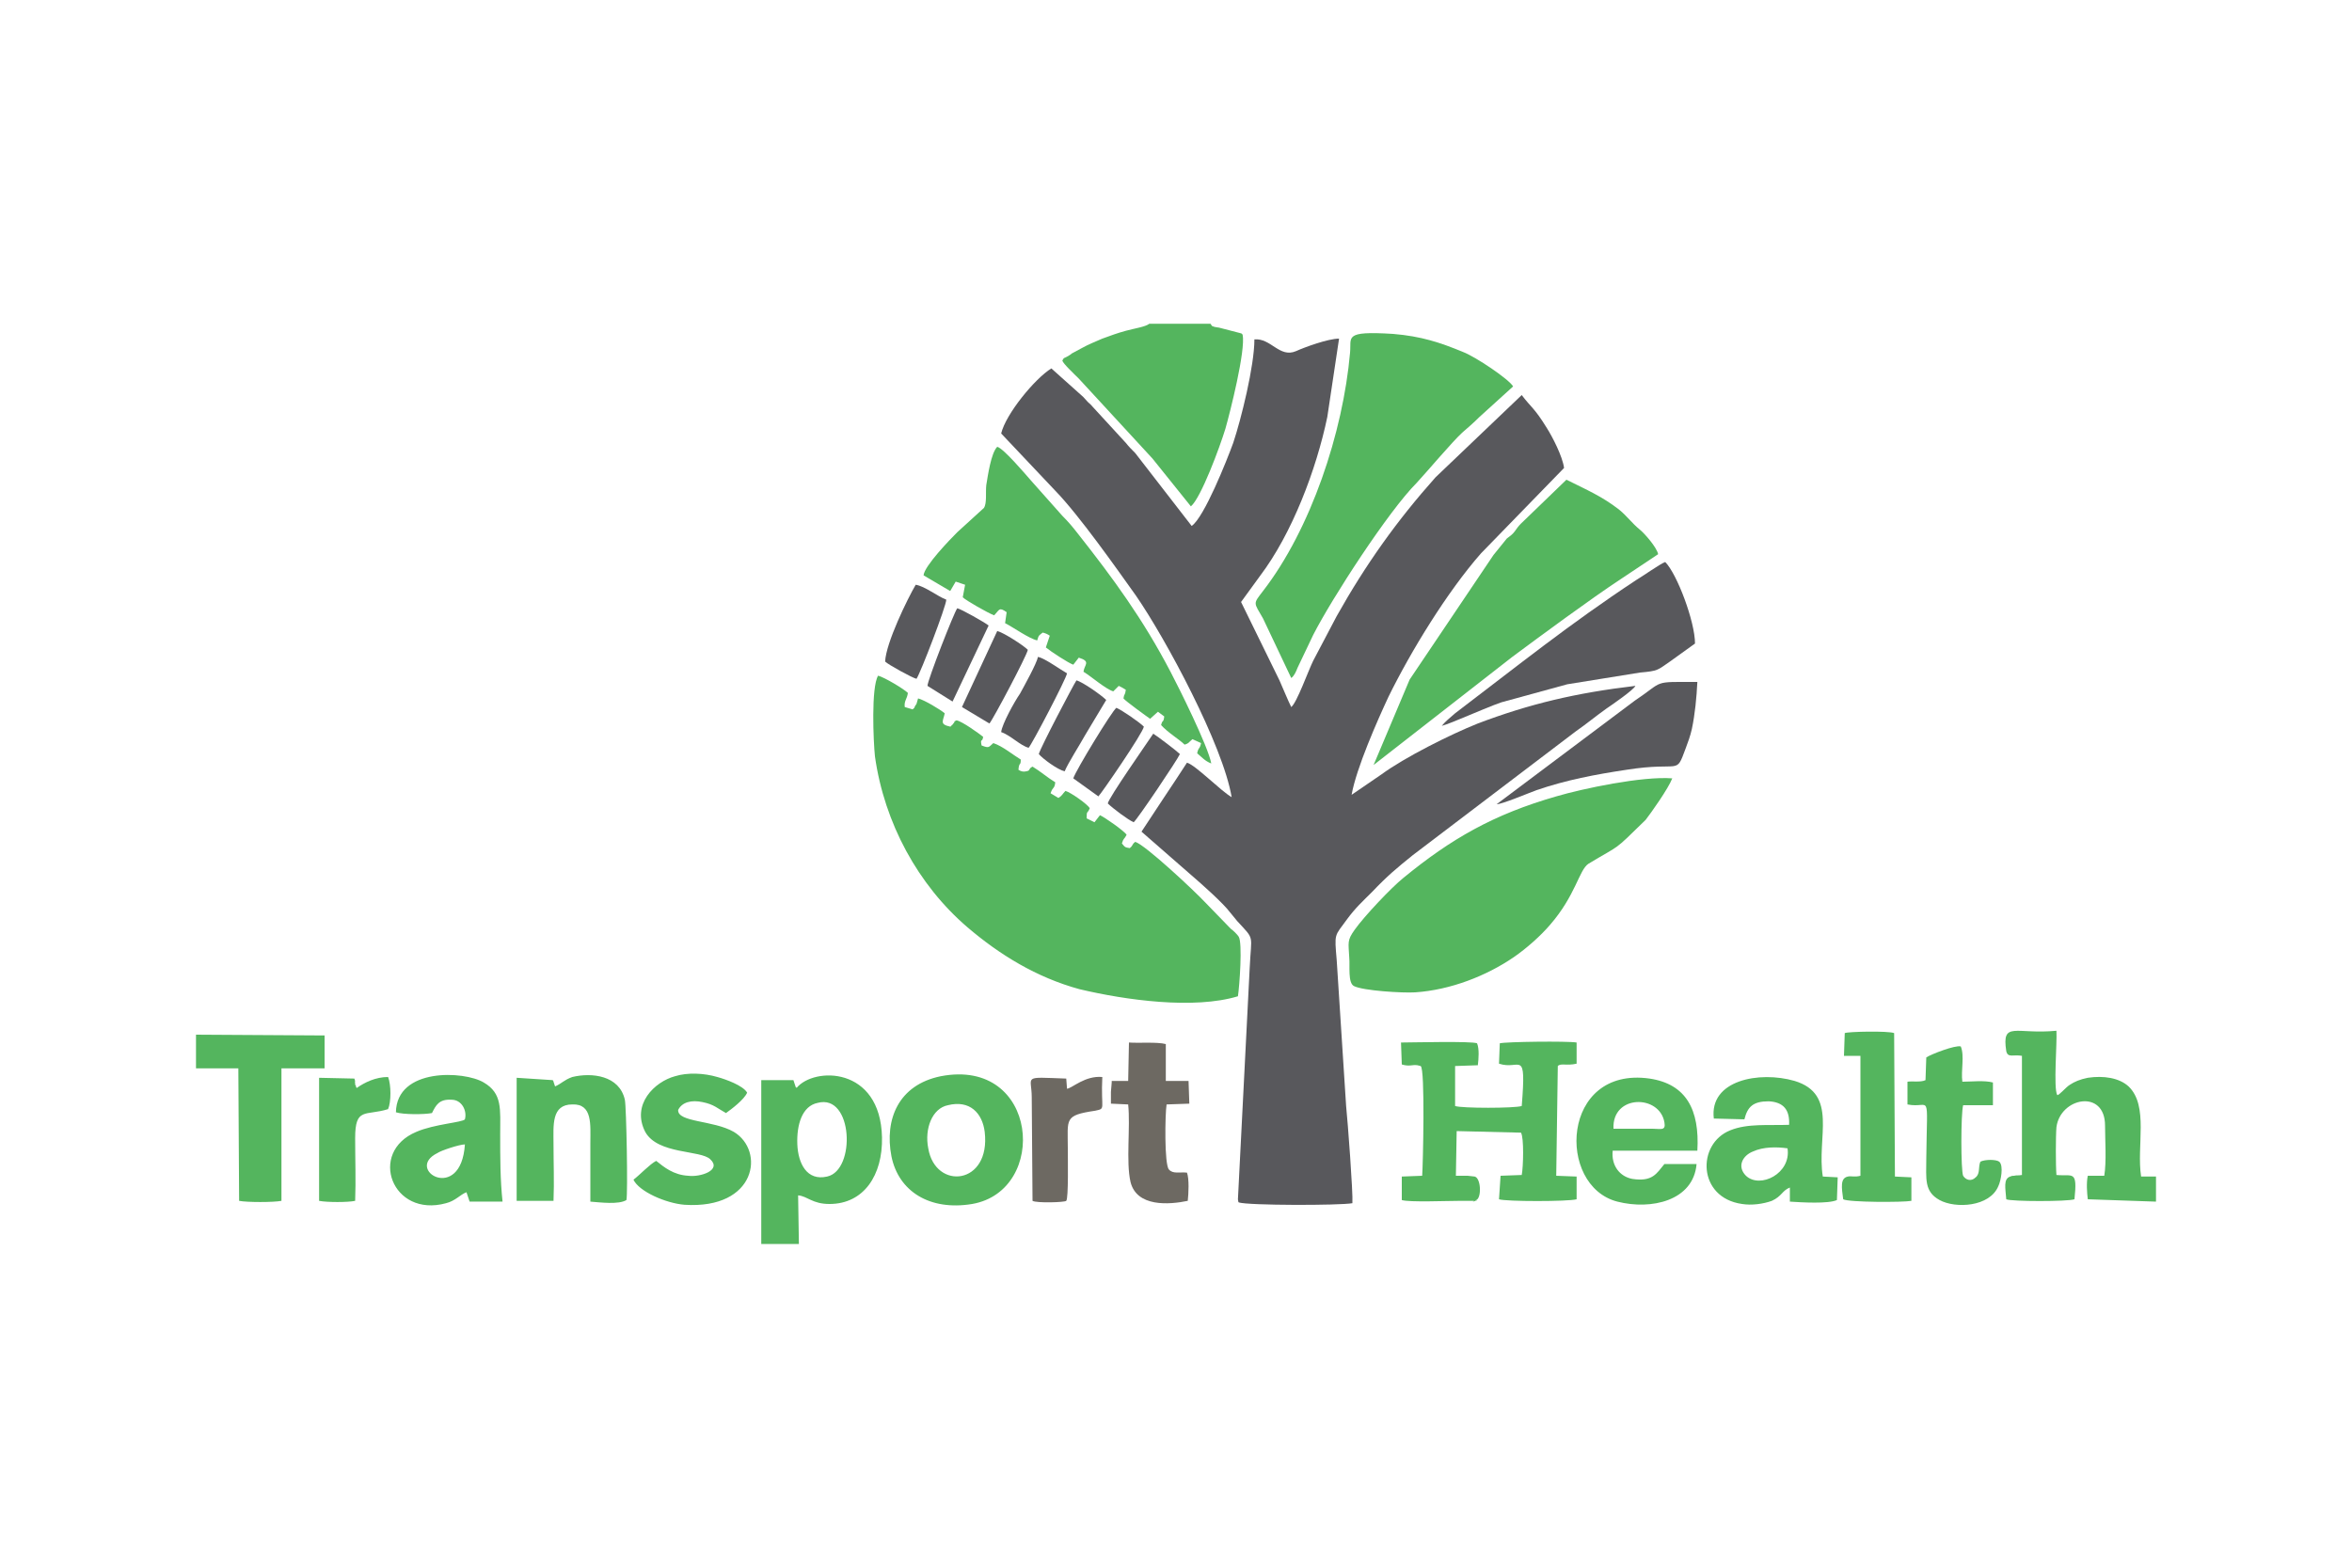 <?xml version="1.0" encoding="utf-8"?>
<!-- Generator: Adobe Illustrator 25.4.1, SVG Export Plug-In . SVG Version: 6.00 Build 0)  -->
<svg version="1.1" id="Layer_1" xmlns="http://www.w3.org/2000/svg" xmlns:xlink="http://www.w3.org/1999/xlink" x="0px" y="0px"
	 viewBox="0 0 300 200" style="enable-background:new 0 0 300 200;" xml:space="preserve">
<style type="text/css">
	.st0{fill-rule:evenodd;clip-rule:evenodd;fill:#1D1D1B;}
	.st1{fill:#1D1D1B;}
	.st2{fill:#6E6D73;}
	.st3{fill:#FFFFFF;}
	.st4{fill-rule:evenodd;clip-rule:evenodd;}
	.st5{fill:#231F20;}
	.st6{fill:#00A5B9;}
	.st7{fill:#C2C1C6;}
	.st8{fill:#0A4163;}
	.st9{fill:#094063;}
	.st10{fill:#0D4365;}
	.st11{fill:#17B6BF;}
	.st12{fill:#8FD2CE;}
	.st13{fill:#636466;}
	.st14{fill:#00BFD7;}
	.st15{fill:#00BFDC;}
	.st16{fill:#00AEC9;}
	.st17{fill:#8ED8F8;}
	.st18{fill:#0099B0;}
	.st19{fill:#44C8F5;}
	.st20{fill:#008296;}
	.st21{fill:#0091A7;}
	.st22{fill:#00A0B8;}
	.st23{fill:#006474;}
	.st24{fill:#007285;}
	.st25{fill:none;}
	.st26{fill:#FBB040;}
	.st27{fill:#00A6CE;}
	.st28{fill:#00AFDB;}
	.st29{fill:#00B274;}
	.st30{fill:#7F3F98;}
	.st31{fill:#2A2A2A;}
	.st32{fill:#FC5400;}
	.st33{fill:#007DBA;}
	.st34{fill:#E73033;}
	.st35{fill:#1392D1;}
	.st36{fill:#010101;}
	.st37{fill:#1B9DD9;}
	.st38{fill:#E36F1E;}
	.st39{fill:#EB9558;}
	.st40{fill:#9C0059;}
	.st41{fill:#EA610A;}
	.st42{fill:#E53F12;}
	.st43{fill:#241E49;}
	.st44{fill:#241E48;}
	.st45{fill:#251E49;}
	.st46{fill:#241E47;}
	.st47{fill:#241F4A;}
	.st48{fill:#2A3884;}
	.st49{fill:#251E4A;}
	.st50{fill:#231D45;}
	.st51{fill:#089647;}
	.st52{fill:#840035;}
	.st53{fill:#7D0031;}
	.st54{fill:#E01256;}
	.st55{fill:#E01257;}
	.st56{fill:#DA0F55;}
	.st57{fill:#D00B53;}
	.st58{fill:#A30147;}
	.st59{fill:#73012C;}
	.st60{fill:#9E0144;}
	.st61{fill:#970040;}
	.st62{fill:#C50750;}
	.st63{fill:#90003C;}
	.st64{fill:#AC0049;}
	.st65{fill:#B4004B;}
	.st66{fill:#BC034D;}
	.st67{fill:#004833;}
	.st68{fill:#E30000;}
	.st69{fill:#FFCD00;}
	.st70{fill:#78BE20;}
	.st71{clip-path:url(#SVGID_00000054232838241837100310000002291611141126164118_);fill:#003E6A;}
	.st72{clip-path:url(#SVGID_00000159441877114273081290000011803509452997087895_);}
	.st73{clip-path:url(#SVGID_00000157273011007487989090000017201544787528812674_);fill:#003E6A;}
	.st74{clip-path:url(#SVGID_00000007392701511613471660000005733145325357256845_);fill:#003E6A;}
	.st75{clip-path:url(#SVGID_00000008851156977683671720000006750053543863348920_);fill:#003E6A;}
	.st76{clip-path:url(#SVGID_00000080189145155759891620000002382597529154219146_);fill:#003E6A;}
	.st77{clip-path:url(#SVGID_00000038396509057390565560000017154902755814929546_);fill:#003E6A;}
	.st78{clip-path:url(#SVGID_00000083790041626689835040000012295646627523652764_);fill:#003E6A;}
	.st79{clip-path:url(#SVGID_00000072996172162460659660000012757643294551170694_);fill:#003E6A;}
	.st80{clip-path:url(#SVGID_00000113344385432807133160000008649697206351061413_);fill:#003E6A;}
	.st81{clip-path:url(#SVGID_00000144303788635375549610000000219494791499623340_);fill:#003E6A;}
	.st82{clip-path:url(#SVGID_00000083052456849432077930000004423317048096054688_);fill:#003E6A;}
	.st83{clip-path:url(#SVGID_00000044877279739244101340000016676619092099071927_);fill:#003E6A;}
	.st84{clip-path:url(#SVGID_00000055695861503716623140000013807419154160720037_);fill:#003E6A;}
	.st85{clip-path:url(#SVGID_00000036934026193321471240000006537215826509221534_);fill:#003E6A;}
	.st86{fill:#1D225A;}
	.st87{fill:#8CAAD5;}
	.st88{opacity:0.7;fill:#1D225A;enable-background:new    ;}
	.st89{fill:#7A2982;}
	.st90{fill:#7FBC42;}
	.st91{fill:#99D1EB;}
	.st92{fill:#6DB13D;}
	.st93{fill:#A6CE42;}
	.st94{fill:#77787B;}
	.st95{fill:#C7BEBB;}
	.st96{fill:url(#SVGID_00000144324718717749084310000006795735691377671320_);}
	.st97{fill:url(#SVGID_00000176041021809926417890000005872019244683219328_);}
	.st98{fill:url(#SVGID_00000114042856560598811780000016022618101585758127_);}
	.st99{fill:url(#SVGID_00000040539377465296351130000013700218990663244189_);}
	.st100{fill:url(#SVGID_00000167393785649216688790000005595955599638469774_);}
	.st101{fill:url(#SVGID_00000013883107623201802400000005487964491859641021_);}
	.st102{fill:url(#SVGID_00000127036838653117762100000017486671573572493444_);}
	.st103{fill:url(#SVGID_00000114772938892570028340000011517011249029427645_);}
	.st104{fill:url(#SVGID_00000135659958797083766600000003795516208200400267_);}
	.st105{fill:url(#SVGID_00000004518558406335406320000011624570483813395604_);}
	.st106{fill:url(#SVGID_00000176754674010600648250000016362702567465410455_);}
	.st107{fill:url(#SVGID_00000066473883936977422610000005225726393820568224_);}
	.st108{fill:#C6BEBB;}
	.st109{fill:#3C4449;}
	.st110{fill:#DE0614;}
	.st111{fill-rule:evenodd;clip-rule:evenodd;fill:#204D85;}
	.st112{fill-rule:evenodd;clip-rule:evenodd;fill:#E3672A;}
	.st113{fill-rule:evenodd;clip-rule:evenodd;fill:#FFFFFE;}
	.st114{fill-rule:evenodd;clip-rule:evenodd;fill:#E30313;}
	.st115{fill-rule:evenodd;clip-rule:evenodd;fill:#1C0E47;}
	.st116{fill-rule:evenodd;clip-rule:evenodd;fill:#B19759;}
	.st117{fill:#1C0E47;}
	.st118{fill-rule:evenodd;clip-rule:evenodd;fill:#019542;}
	.st119{fill-rule:evenodd;clip-rule:evenodd;fill:#FDFAFB;}
	.st120{fill-rule:evenodd;clip-rule:evenodd;fill:#FFED00;}
	.st121{fill-rule:evenodd;clip-rule:evenodd;fill:#F3ECD1;}
	.st122{fill-rule:evenodd;clip-rule:evenodd;fill:#F13E45;}
	.st123{fill-rule:evenodd;clip-rule:evenodd;fill:#007A83;}
	.st124{fill-rule:evenodd;clip-rule:evenodd;fill:#007B83;}
	.st125{fill-rule:evenodd;clip-rule:evenodd;fill:#007B84;}
	.st126{fill-rule:evenodd;clip-rule:evenodd;fill:#017A85;}
	.st127{fill-rule:evenodd;clip-rule:evenodd;fill:#712782;}
	.st128{fill-rule:evenodd;clip-rule:evenodd;fill:#9A1F80;}
	.st129{fill-rule:evenodd;clip-rule:evenodd;fill:#FFFFFF;}
	.st130{clip-path:url(#SVGID_00000137810513102949783900000009308814773200926642_);}
	
		.st131{clip-path:url(#SVGID_00000137121003525567895680000000183107797712411326_);fill-rule:evenodd;clip-rule:evenodd;fill:#00468B;}
	
		.st132{clip-path:url(#SVGID_00000167380705885044594430000004506555434445825704_);fill-rule:evenodd;clip-rule:evenodd;fill:#00468B;}
	
		.st133{clip-path:url(#SVGID_00000042013784507093119450000003421195880253548478_);fill-rule:evenodd;clip-rule:evenodd;fill:#00468B;}
	
		.st134{clip-path:url(#SVGID_00000044170528459133452440000001440469915823713960_);fill-rule:evenodd;clip-rule:evenodd;fill:#00468B;}
	
		.st135{clip-path:url(#SVGID_00000021823186095968568750000016644107281943852223_);fill-rule:evenodd;clip-rule:evenodd;fill:#00468B;}
	
		.st136{clip-path:url(#SVGID_00000165229161357330112120000004641405891490295466_);fill-rule:evenodd;clip-rule:evenodd;fill:#00468B;}
	
		.st137{clip-path:url(#SVGID_00000161625820478533798870000016272846486604931726_);fill-rule:evenodd;clip-rule:evenodd;fill:#00468B;}
	
		.st138{clip-path:url(#SVGID_00000070111304740819352450000010705370916274276742_);fill-rule:evenodd;clip-rule:evenodd;fill:#00468B;}
	
		.st139{clip-path:url(#SVGID_00000090995115716045719190000002477644716359848870_);fill-rule:evenodd;clip-rule:evenodd;fill:#00468B;}
	
		.st140{clip-path:url(#SVGID_00000055665789902477452340000016296682699022177193_);fill-rule:evenodd;clip-rule:evenodd;fill:#00468B;}
	
		.st141{clip-path:url(#SVGID_00000011750176297005044050000013692121326418286978_);fill-rule:evenodd;clip-rule:evenodd;fill:#00468B;}
	
		.st142{clip-path:url(#SVGID_00000054224427920653732410000013775840406404868535_);fill-rule:evenodd;clip-rule:evenodd;fill:#00468B;}
	.st143{clip-path:url(#SVGID_00000052079207829449853250000017565622415223421580_);}
	
		.st144{clip-path:url(#SVGID_00000134972263848900316750000011197290748547066261_);fill:url(#SVGID_00000106856118773284638880000009074041714140195994_);}
	.st145{clip-path:url(#SVGID_00000081643670807170316110000002179794158907808694_);}
	
		.st146{clip-path:url(#SVGID_00000045580785954552042790000015200244403956137130_);fill-rule:evenodd;clip-rule:evenodd;fill:#00468B;}
	
		.st147{clip-path:url(#SVGID_00000042000932836849987520000012346392949274717869_);fill-rule:evenodd;clip-rule:evenodd;fill:#00468B;}
	
		.st148{clip-path:url(#SVGID_00000064337513717476050560000012398983892793282213_);fill-rule:evenodd;clip-rule:evenodd;fill:#00468B;}
	.st149{clip-path:url(#SVGID_00000000923755550650916370000003995744531552495008_);fill:#00468B;}
	.st150{clip-path:url(#SVGID_00000174598974218711188990000015862497967050709402_);fill:#00468B;}
	.st151{fill-rule:evenodd;clip-rule:evenodd;fill:#005199;}
	.st152{fill-rule:evenodd;clip-rule:evenodd;fill:#005097;}
	.st153{fill-rule:evenodd;clip-rule:evenodd;fill:#7CC144;}
	.st154{fill-rule:evenodd;clip-rule:evenodd;fill:#F66735;}
	.st155{fill-rule:evenodd;clip-rule:evenodd;fill:#014E96;}
	.st156{fill-rule:evenodd;clip-rule:evenodd;fill:#93A4CE;}
	.st157{fill-rule:evenodd;clip-rule:evenodd;fill:#034B8B;}
	.st158{fill-rule:evenodd;clip-rule:evenodd;fill:#0B4C8B;}
	.st159{fill-rule:evenodd;clip-rule:evenodd;fill:#0B528C;}
	.st160{fill-rule:evenodd;clip-rule:evenodd;fill:#90B870;}
	.st161{fill-rule:evenodd;clip-rule:evenodd;fill:#2A2A65;}
	.st162{fill:#002F6B;}
	.st163{fill:#67C7C5;}
	.st164{fill:#00457C;}
	.st165{fill-rule:evenodd;clip-rule:evenodd;fill:#02457C;}
	.st166{fill-rule:evenodd;clip-rule:evenodd;fill:#00A1E2;}
	.st167{fill:#006EB7;}
	.st168{fill:#C9D300;}
	.st169{fill-rule:evenodd;clip-rule:evenodd;fill:#1B154A;}
	.st170{fill-rule:evenodd;clip-rule:evenodd;fill:#F37237;}
	.st171{fill:#1B154A;}
	.st172{fill-rule:evenodd;clip-rule:evenodd;fill:#58585C;}
	.st173{fill-rule:evenodd;clip-rule:evenodd;fill:#54B55E;}
	.st174{fill-rule:evenodd;clip-rule:evenodd;fill:#6D6962;}
	.st175{fill-rule:evenodd;clip-rule:evenodd;fill:#8D2468;}
	.st176{fill-rule:evenodd;clip-rule:evenodd;fill:#911E66;}
	.st177{fill-rule:evenodd;clip-rule:evenodd;fill:#00578D;}
	.st178{fill-rule:evenodd;clip-rule:evenodd;fill:#C9DA2B;}
	.st179{fill-rule:evenodd;clip-rule:evenodd;fill:#12BCC0;}
	.st180{fill-rule:evenodd;clip-rule:evenodd;fill:#0083CA;}
	.st181{fill:#F68B1F;}
	.st182{fill:#FAA61A;}
	.st183{fill:#FFC40C;}
	.st184{fill-rule:evenodd;clip-rule:evenodd;fill:#B5111B;}
	.st185{fill-rule:evenodd;clip-rule:evenodd;fill:#565759;}
	.st186{fill:#070A0A;}
	.st187{fill:#080B0B;}
	.st188{fill:#060808;}
	.st189{fill:#070909;}
</style>
<g>
	<path class="st172" d="M160,43.3c0,3.4-1.7,10.2-2.7,13.2c-0.8,2.2-3.7,9.5-5.3,10.6l-7.2-9.3c-0.5-0.5-0.8-0.8-1.2-1.3l-4.5-4.9
		c-0.5-0.4-0.8-0.9-1.2-1.2l-3.8-3.4c-2.1,1.3-5.8,5.8-6.4,8.3l6.9,7.3c3.1,3.2,7.8,9.9,10.3,13.4c3.8,5.5,11.1,19.1,12.2,25.7
		c-1.4-0.8-4.6-4.1-5.7-4.4c-0.9,1.4-1.9,2.9-2.9,4.4l-2.9,4.4l6.3,5.5c1.4,1.2,4.1,3.6,5,4.8l0.9,1.1c2.3,2.5,1.8,1.6,1.6,6
		l-1.5,29.5c0.1,0.5,0,0.2,0.1,0.4c1.2,0.4,12.9,0.4,14.5,0.1c0.1-1.2-0.6-10.5-0.8-12.4l-1.2-18.6c-0.3-3.5-0.3-3,1.3-5.2
		c1.1-1.5,2-2.3,3.2-3.5c2-2.1,3.1-3,5.2-4.7l20.8-15.8c1.3-0.9,2.5-1.9,3.9-2.9c0.6-0.4,3.5-2.4,3.7-2.9
		c-7.6,0.9-13.5,2.3-20.1,4.8c-3.5,1.4-9.3,4.3-12.3,6.5l-3.8,2.6c0.6-3.4,3.3-9.5,4.7-12.5c2.9-5.9,7.5-13.4,11.8-18.3l10.6-10.9
		c-0.2-1.5-1.5-4-2.2-5.1c-1.6-2.6-2-2.6-3.2-4.2l-11,10.5c-4.9,5.5-8.9,11.1-12.6,17.7l-3,5.7c-0.6,1.2-2.1,5.4-2.8,5.9
		c-0.4-0.8-1.1-2.5-1.5-3.4l-4.9-10l2.4-3.3c4.1-5.4,7.2-13.6,8.6-20.3l1.5-10c-1.4,0-4.4,1.1-5.5,1.6
		C163.2,45.7,162.1,43.1,160,43.3z"/>
	<path class="st173" d="M157.9,127.1c0.2-1.3,0.6-6.8,0.1-7.6c-0.2-0.3-0.7-0.8-1-1l-3.2-3.3c-1.5-1.6-7.7-7.4-9-7.8
		c-0.5,0.4-0.2,0.4-0.7,0.8c-0.6-0.1-0.6-0.1-1-0.6c0.2-0.7,0.3-0.5,0.6-1.1c-0.3-0.5-2.9-2.3-3.4-2.5l-0.7,0.9l-1-0.5
		c0-1.1,0.1-0.5,0.4-1.3c-0.3-0.5-2.4-2-3.1-2.2c-0.4,0.4-0.4,0.6-0.9,0.9l-1-0.6c0.3-0.9,0.5-0.5,0.6-1.4c-1-0.6-1.9-1.4-2.9-2
		c-0.6,0.3-0.2,0.5-0.8,0.6c-0.4,0.1-0.7,0-1-0.2c0.1-1.1,0.3-0.4,0.3-1.3c-1-0.6-2.3-1.7-3.5-2.1c-0.6,0.5-0.5,0.7-1.5,0.3
		c-0.2-1,0.1-0.3,0.2-1.1c-0.5-0.4-2.7-2-3.4-2.1c-0.6,0.3,0,0-0.4,0.4c0,0-0.1,0.2-0.2,0.2c0,0,0,0.1-0.1,0.1c0,0,0,0.1-0.1,0.1
		c-1.4-0.3-0.9-0.7-0.7-1.7c-0.6-0.5-2.6-1.7-3.4-1.9c-0.1,0.3-0.1,0.4-0.2,0.7l-0.2,0.3c-0.1,0.3-0.1,0.2-0.3,0.4l-1-0.3
		c-0.1-0.8,0.3-1,0.4-1.8c-0.5-0.5-3-2-3.8-2.2c-0.9,1.5-0.6,8.4-0.4,10.3c1.2,8.5,5.5,16.4,11.8,21.8c4.1,3.5,8.8,6.4,14.3,7.9
		C143.6,127.6,152.3,128.8,157.9,127.1z M213.3,99.3c-3.8-0.3-11.4,1.3-14.8,2.3c-8,2.3-13.4,5.4-19.5,10.4c-1.5,1.2-5,4.9-6.2,6.6
		c-1,1.4-0.8,1.6-0.7,3.6c0.1,1-0.2,3.2,0.6,3.6c1.2,0.6,6.2,0.9,7.8,0.8c4.5-0.3,9.1-2.1,12.6-4.5c1.6-1.1,3.4-2.7,4.6-4.1
		c3.3-3.8,3.7-7,4.9-7.8c4.3-2.6,3-1.4,7.3-5.6C210.6,103.7,212.8,100.6,213.3,99.3z M164.7,86.5c0.4-0.3,0.6-0.8,0.8-1.3l2-4.2
		c2.4-4.7,9.6-15.8,13.2-19.4c1.3-1.4,4.5-5.2,5.8-6.4c0.8-0.7,1.4-1.2,2.2-2l4.3-3.9c-0.5-0.9-4.8-3.8-6.4-4.4
		c-2.9-1.2-5.3-2-8.9-2.3c-6.4-0.4-5.3,0.4-5.5,2.4c-0.9,10.2-5,22.5-11.1,30.4c-1.3,1.7-1.2,1.4,0,3.5L164.7,86.5z M117.8,73.4
		l3.4,2l0.7-1.2l1.2,0.4l-0.3,1.6c0.4,0.4,3.2,2,4,2.3c0.7-0.7,0.6-1.1,1.6-0.4l-0.2,1.4c1,0.5,3.1,2,4.1,2.2c0.2-0.7,0.2-0.6,0.7-1
		c0.4,0.1,0.6,0.2,0.9,0.4l-0.5,1.5c0.6,0.5,2.9,2,3.5,2.2l0.7-0.9c1.6,0.5,0.7,0.9,0.6,1.8c1,0.6,2.8,2.2,3.8,2.5l0.7-0.7
		c0.4,0.2,0.6,0.3,0.9,0.5c-0.1,0.8-0.2,0.4-0.3,1.1c0.2,0.3,3.1,2.4,3.4,2.6l1-0.9l0.8,0.6c-0.1,0.9-0.2,0.3-0.4,1.1
		c0.9,1,2.3,1.8,3,2.5c0.6-0.2,0.4-0.2,1-0.7l1.1,0.5c-0.2,0.9-0.3,0.4-0.5,1.3c0.6,0.5,1,1,1.8,1.3c-0.4-2.2-4.2-9.8-5.2-11.7
		c-3.5-6.7-7.3-11.9-11.8-17.6c-0.7-0.9-1.2-1.5-2-2.3l-4-4.5c-0.7-0.8-3.5-4.1-4.3-4.3c-0.8,0.8-1.2,3.7-1.4,4.9
		c-0.1,0.9,0.1,2.3-0.3,2.9l-3.4,3.1C121.2,68.8,117.9,72.2,117.8,73.4z M175.2,97.6l17.7-13.8c3.5-2.6,10-7.4,13.8-9.9l4.8-3.2
		c-0.2-0.9-1.7-2.6-2.3-3.1c-1.1-0.9-1.6-1.7-2.7-2.6c-2.2-1.7-4.1-2.5-6.7-3.8l-5.8,5.6c-0.4,0.4-0.5,0.6-0.8,1s-0.6,0.6-1,0.9
		c-0.5,0.6-1.2,1.5-1.7,2.1l-10.7,15.9L175.2,97.6z M154.4,41.3h-7.8c-0.5,0.4-1.9,0.6-3,0.9c-1.1,0.3-1.9,0.6-3,1
		c-0.9,0.4-1.7,0.7-2.6,1.2l-1.3,0.7c-0.2,0.2-0.3,0.2-0.6,0.4c-0.5,0.3-0.3,0-0.6,0.5c0.1,0.4,1.6,1.8,2.1,2.3l9.4,10.2l4.9,6.1
		c1.3-1.1,3.7-7.6,4.4-9.9c0.6-2.1,2.6-10,2.2-12c-0.2-0.2,0-0.1-0.3-0.2l-2.7-0.7c-0.1,0-0.6-0.1-0.6-0.1
		C154.4,41.5,154.7,41.7,154.4,41.3z M178.8,135.8c1,0.3,1.3,0,2,0.1l0.4,0.1c0.6,0.2,0.3,12.8,0.2,14l-2.6,0.1l0,3
		c1,0.3,5.7,0.1,7.4,0.1h1.8c1.4-0.3-1.1,0.4,0.3-0.1c0.7-0.3,0.6-2.8-0.2-3l-0.9-0.1l-1.5,0l0.1-5.7l8.2,0.2
		c0.4,0.6,0.3,4.4,0.1,5.4l-2.7,0.1l-0.2,3c0.9,0.3,8.8,0.3,9.9,0v-2.9l-2.6-0.1l0.2-14c0.4-0.4,1.1,0,2.4-0.3v-2.7
		c-1.2-0.2-9-0.1-9.8,0.1l-0.1,2.6c2.7,0.9,3.5-2.1,2.9,5.4c-0.9,0.3-7.7,0.3-8.5,0l0-5.1l2.9-0.1c0.1-0.8,0.2-2.1-0.1-2.8
		c-0.7-0.3-8.4-0.1-9.7-0.1L178.8,135.8z M275,153.3v-3.2h-1.9c-0.6-3.9,1-9-1.6-11.5c-1.2-1.1-3.2-1.4-5.2-1.1
		c-1,0.2-1.7,0.5-2.3,0.9c-0.5,0.3-1.4,1.4-1.6,1.3c-0.5-0.9,0-6.7-0.1-8.2c-5.2,0.5-7-1.3-6.4,2.6c0.2,0.9,0.9,0.4,2,0.6l0,15.2
		c-0.6,0.1-0.6,0-1,0.1c-0.3,0-0.2,0-0.5,0.1c-0.9,0.3-0.6,1.5-0.5,2.9c0.7,0.3,7.8,0.3,8.7,0c0.4-3.8-0.2-2.9-2.3-3.1
		c-0.1-1.2-0.1-4.9,0-6.1c0.5-3.8,6.2-4.9,6.2-0.2c0,1.8,0.2,4.6-0.1,6.4l-2.1,0c-0.2,0.9-0.1,2.2,0,3L275,153.3z"/>
	<path class="st172" d="M183.9,92.6c1.2-0.3,5.3-2.2,7.6-3l8.4-2.3l9.3-1.5c2.3-0.2,2.2-0.3,3.8-1.4l3.2-2.3c0-2.8-2.3-8.9-3.8-10.4
		c-0.6,0.2-3,1.9-3.7,2.3c-8.5,5.6-15.2,11-23.1,17C184.8,91.7,184.4,92,183.9,92.6z"/>
	<path class="st173" d="M104.3,140.7c4.5-1.2,4.9,8.6,1.2,9.4c-2.6,0.6-3.7-1.7-3.8-4.1C101.6,143.5,102.3,141.1,104.3,140.7z
		 M97.1,158.7h4.8l-0.1-6.2c1.2,0.1,1.8,1.1,4,1.1c4.4,0,6.8-3.7,6.7-8.5c-0.2-9.1-8.7-9-10.9-6.3c0,0,0-0.1-0.1-0.1l-0.3-0.9
		l-4.1,0V158.7z M118.4,146.5c-0.5-2.5,0.5-5.1,2.5-5.5c2.8-0.7,4.4,1,4.7,3.4C126.4,151.2,119.3,151.9,118.4,146.5z M120,137.3
		c-5.4,1.1-7.2,5.5-6.3,10.2c0.9,4.5,4.9,7,10.3,6.1C133.8,151.9,132.5,134.9,120,137.3z M228,146.5c0.5,3.2-3.5,5.2-5.3,3.5
		c-1.2-1.2-0.4-2.6,0.9-3.1C224.9,146.3,226.6,146.3,228,146.5z M218.6,142.7l3.9,0.1c0.4-1.6,1.1-2.3,3.1-2.3
		c1.9,0.1,2.7,1.1,2.6,3c-2.6,0.1-5.3-0.2-7.5,0.7c-4.3,1.7-4.2,8.6,1.5,9.4c1.2,0.2,2.7,0,3.8-0.4c1.3-0.6,1.3-1.3,2.3-1.7l0,1.8
		c1.5,0.1,4.9,0.3,6-0.2l0.1-2.9l-1.9-0.1c-0.8-5,2-10.5-3.6-12.2C224.4,136.6,218,137.8,218.6,142.7z M59.3,146
		c-0.5,7.6-7.8,3.2-3.5,1.1C56.2,146.8,58.6,146,59.3,146z M50.5,141.9c0.9,0.3,3.6,0.3,4.6,0.1c0.5-1,0.9-1.8,2.5-1.7
		c1.3,0,2,1.4,1.7,2.5c-0.3,0.4-3.9,0.6-6.2,1.6c-6.2,2.6-3.1,11,3.8,9.1c1.2-0.3,1.8-1.1,2.6-1.4l0.4,1.2l4.2,0
		c-0.3-2.8-0.3-5.6-0.3-8.6c0-3.2,0.3-5.2-2.1-6.6C59.2,136.6,50.6,136.2,50.5,141.9z M70.8,138.6l-0.2-0.6c0,0,0-0.1-0.1-0.2
		l-4.6-0.3v15.7l4.7,0c0.1-2.4,0-4.9,0-7.3c0-2.3-0.3-5,2.4-5c2.6-0.1,2.3,2.6,2.3,4.9l0,7.5c1.3,0.1,3.6,0.4,4.6-0.2
		c0.2-0.8,0-11.9-0.2-12.8c-0.7-3.1-4.2-3.5-6.7-2.9C71.9,137.8,71.7,138.2,70.8,138.6z M25,136.3h5.4l0.1,16.9c1,0.2,4.4,0.2,5.4,0
		l0-16.9h5.5v-4.2L25,132V136.3z M205.8,144c-0.2-4.4,5.9-4.4,6.5-0.8c0.2,1.1-0.5,0.8-1.5,0.8C209.1,144,207.4,144,205.8,144z
		 M216.4,148.5l-4.1,0c-1,1.2-1.5,2.3-4.1,1.9c-1.6-0.3-2.7-1.7-2.5-3.6l10.8,0c0.3-5.2-1.4-8.5-6.1-9.2
		c-11.3-1.6-11.9,13.7-4.1,15.7C210.6,154.4,216,153.2,216.4,148.5z M83.7,148.1c-0.8,0.4-2.1,1.8-2.9,2.4c0.7,1.5,4.1,3,6.5,3.2
		c9.2,0.6,10.3-6.9,6.3-9.3c-2.6-1.5-7.2-1.2-7.1-2.8c0.5-1,1.7-1.3,3.1-1c1.5,0.3,1.9,0.8,3,1.4c0.7-0.5,2.3-1.7,2.7-2.6
		c-0.5-0.9-2.7-1.7-3.8-2c-1.7-0.5-3.8-0.6-5.4-0.1c-2.6,0.7-5.6,3.6-3.8,7.1c1.6,2.9,7.1,2.3,8.3,3.5c1.5,1.4-1.3,2.3-2.8,2.1
		C85.9,149.9,84.7,148.9,83.7,148.1z"/>
	<path class="st172" d="M190.9,102.6c0.7,0,4-1.4,5.1-1.8c3.8-1.3,7.5-2,11.5-2.6c7-1.1,6.2,0.8,7.5-2.7c0.3-0.8,0.6-1.6,0.8-2.5
		c0.4-1.9,0.6-4,0.7-6c-5.9,0-4.1-0.2-8,2.4L190.9,102.6z"/>
	<path class="st173" d="M245.7,134.9l-0.1,2.9c-0.6,0.3-1.7,0.1-2.3,0.2l0,2.9c3,0.6,2.5-2.1,2.4,6.9c0,2.6-0.3,4.2,1.7,5.3
		c2,1.1,6.4,0.9,7.5-1.8c0.3-0.6,0.7-2.6,0.1-3.1c-0.4-0.3-1.8-0.3-2.4,0c-0.3,0.7,0,1.5-0.6,2c-0.6,0.6-1.3,0.3-1.6-0.2
		c-0.3-0.7-0.3-7.9,0-9l3.8,0v-2.9c-1.1-0.3-2.8-0.1-3.9-0.1c-0.2-1.4,0.3-3.3-0.2-4.5C249.4,133.3,246.3,134.5,245.7,134.9z"/>
	<path class="st174" d="M143.9,137.9l-2.1,0c0,0.1,0,0.1,0,0.2l-0.1,1.2c0,0.5,0,1,0,1.5l2.2,0.1c0.3,2.9-0.3,7.3,0.3,9.9
		c0.8,3.2,4.9,2.9,7.3,2.4c0.1-0.9,0.2-2.8-0.1-3.6c-0.9-0.1-1.8,0.2-2.3-0.4c-0.6-0.6-0.5-7.1-0.3-8.3l2.9-0.1l-0.1-2.9l-2.9,0
		v-4.7c-1.1-0.3-3.5-0.1-4.7-0.2L143.9,137.9z"/>
	<path class="st173" d="M235.3,131.8l-0.1,2.9l2.1,0v15.3c-0.7,0.2-1.2,0-1.6,0.1c-1,0.2-0.8,1.4-0.6,2.9c0.7,0.4,7.7,0.4,8.7,0.2
		v-3l-2.1-0.1l-0.1-18.3C240.9,131.5,235.7,131.6,235.3,131.8z M45.5,138.8c0,0-0.1-0.2-0.1-0.1c0,0,0-0.1,0-0.2
		c0,0-0.1-0.1-0.1-0.1s0-0.1,0-0.2c-0.1-0.2,0.1-0.1-0.1-0.6l-4.5-0.1v15.7c1,0.2,3.7,0.2,4.6,0c0.1-2.6,0-5.3,0-8
		c0-4,1.3-2.8,4.2-3.7c0.4-0.9,0.4-3.1,0-4.1C47.9,137.4,46.5,138.1,45.5,138.8z"/>
	<path class="st174" d="M131.7,153.2c0.5,0.3,4.1,0.2,4.3,0c0.3-0.3,0.2-5.5,0.2-6.7c0-3.8-0.5-4.2,3.5-4.8c1.4-0.3,0.7-0.1,0.9-4.3
		c-2.2-0.2-3.8,1.4-4.5,1.5l-0.1-1.3c-5.7-0.2-4.4-0.4-4.4,2.4L131.7,153.2z"/>
	<path class="st172" d="M112.9,84.4c0.4,0.4,3.5,2.1,4,2.2c0.5-0.7,3.8-9.3,3.8-10.1c-1.1-0.4-2.7-1.7-3.9-1.9
		C115.8,76.3,113,82,112.9,84.4z"/>
	<path class="st172" d="M122.7,90.2l3.5,2.1c0.4-0.4,4.8-8.7,4.9-9.4c-0.6-0.6-3.1-2.2-3.9-2.4L122.7,90.2z M141.3,102.5
		c0.6,0.6,2.6,2.1,3.3,2.4c0.5-0.4,5.6-8,5.9-8.7c-0.4-0.4-2.9-2.3-3.4-2.6C146.3,94.8,141.4,101.8,141.3,102.5z M118.3,87.5l3.2,2
		l4.6-9.7c-0.5-0.4-3.5-2.1-4-2.2C121.7,78.1,118.3,86.8,118.3,87.5z M127.7,93.4c1.2,0.4,2.4,1.7,3.5,2c0.4-0.4,4.8-8.8,4.9-9.5
		c-0.9-0.5-2.8-1.9-3.7-2.1c-0.2,0.9-1.7,3.6-2.3,4.7C129.4,89.5,127.8,92.4,127.7,93.4z M132.5,96.2c0.5,0.6,2.4,2,3.3,2.2
		c0.4-1,2-3.5,2.6-4.6l2.7-4.5c-0.6-0.6-3-2.3-3.8-2.5C136.9,87.4,132.7,95.4,132.5,96.2z M136.9,99.3l3.2,2.3
		c0.4-0.4,5.7-8.1,5.8-8.9c-0.6-0.6-2.8-2.1-3.5-2.4C141.9,90.6,137.2,98.3,136.9,99.3z"/>
</g>
</svg>
